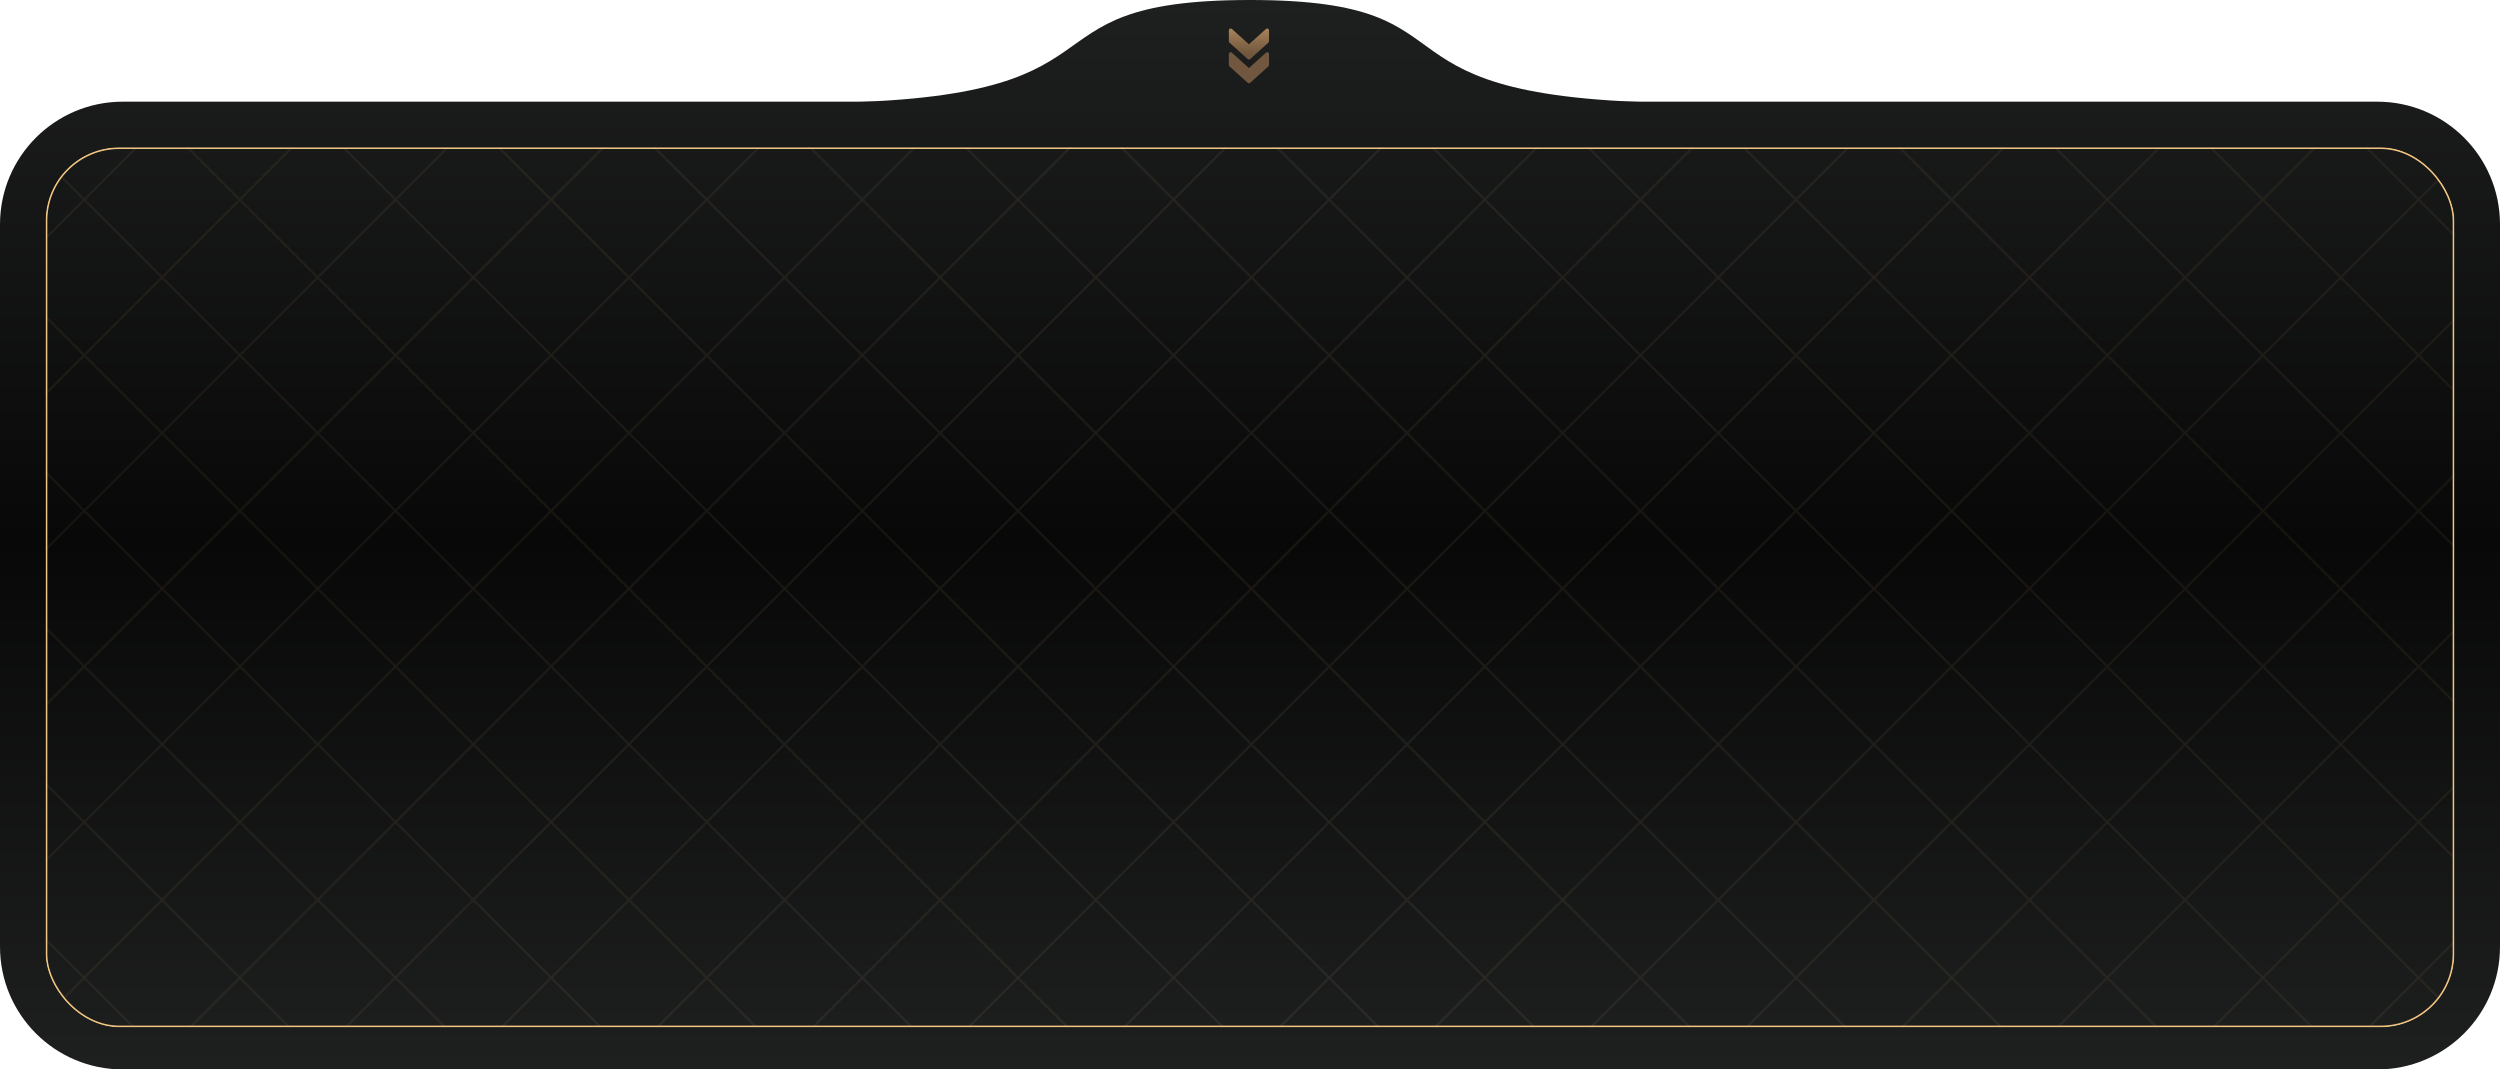 <?xml version="1.0" encoding="UTF-8"?> <svg xmlns="http://www.w3.org/2000/svg" width="713" height="305" viewBox="0 0 713 305" fill="none"><path d="M484.015 29.377C484.015 45.601 426.928 58.754 356.508 58.754C286.087 58.754 229 45.601 229 29.377C328.456 29.377 286.087 1.23127e-05 356.508 0C426.928 -1.23127e-05 383.284 29.377 484.015 29.377Z" fill="url(#paint0_linear_259_160)"></path><path d="M355.847 23.619L350.639 18.931C350.528 18.831 350.466 18.692 350.466 18.544V15.419C350.466 15.318 350.495 15.22 350.55 15.135C350.604 15.051 350.682 14.984 350.774 14.943C350.963 14.859 351.182 14.894 351.334 15.031L356.195 19.405L361.054 15.031C361.207 14.894 361.427 14.858 361.615 14.943C361.803 15.027 361.924 15.213 361.924 15.419V18.544C361.924 18.692 361.861 18.831 361.752 18.931L356.544 23.619C356.346 23.797 356.044 23.797 355.847 23.619Z" fill="url(#paint1_linear_259_160)"></path><path d="M355.847 16.848L350.639 12.16C350.528 12.06 350.466 11.921 350.466 11.773V8.648C350.466 8.547 350.495 8.449 350.55 8.364C350.604 8.28 350.682 8.213 350.774 8.172C350.963 8.088 351.182 8.123 351.334 8.26L356.195 12.634L361.054 8.26C361.207 8.123 361.427 8.087 361.615 8.172C361.803 8.256 361.924 8.443 361.924 8.648V11.773C361.924 11.921 361.861 12.06 361.752 12.16L356.544 16.848C356.346 17.026 356.044 17.026 355.847 16.848Z" fill="url(#paint2_linear_259_160)"></path><path d="M0 64C0 44.67 15.67 29 35 29H678C697.33 29 713 44.67 713 64V270C713 289.33 697.33 305 678 305H35C15.67 305 0 289.33 0 270V64Z" fill="url(#paint3_linear_259_160)"></path><g clip-path="url(#clip0_259_160)"><g filter="url(#filter0_b_259_160)"><rect x="13.25" y="42.25" width="686.5" height="250.5" rx="20.75" stroke="#F0C481" stroke-width="0.5"></rect></g><path opacity="0.07" d="M-139.962 114.859L409.933 664.754M-117.771 92.668L432.124 642.563M-95.58 70.477L454.315 620.372M-73.388 48.286L476.508 598.181M-51.197 26.095L498.699 575.99M-29.006 3.903L520.89 553.799M-6.815 -18.288L543.081 531.608M15.376 -40.479L565.272 509.417M37.566 -62.67L587.461 487.225M59.758 -84.861L609.654 465.034M81.949 -107.052L631.845 442.844M104.14 -129.243L654.036 420.653M126.331 -151.434L676.227 398.461M148.522 -173.625L698.418 376.27M170.713 -195.816L720.609 354.079M192.904 -218.008L742.8 331.888M215.095 -240.199L764.991 309.697M237.288 -262.39L787.183 287.506M259.479 -284.581L809.374 265.315M281.67 -306.772L831.565 243.123M303.861 -328.963L853.756 220.932M303.86 664.755L853.755 114.859M281.669 642.564L831.564 92.668M259.478 620.373L809.373 70.477M237.287 598.182L787.182 48.286M215.096 575.99L764.991 26.095M192.905 553.799L742.8 3.904M170.712 531.608L720.608 -18.287M148.521 509.417L698.417 -40.478M126.332 487.226L676.228 -62.669M104.141 465.035L654.037 -84.861M81.95 442.844L631.846 -107.051M59.759 420.653L609.655 -129.243M37.567 398.462L587.462 -151.434M15.376 376.27L565.271 -173.625M-6.815 354.079L543.08 -195.816M-29.006 331.888L520.889 -218.007M-51.197 309.697L498.698 -240.198M-73.388 287.506L476.507 -262.389M-95.579 265.315L454.316 -284.58M-117.77 243.124L432.125 -306.771M-139.963 220.933L409.932 -328.963" stroke="url(#paint4_linear_259_160)" stroke-width="0.628"></path></g><defs><filter id="filter0_b_259_160" x="8.178" y="37.178" width="696.644" height="260.644" filterUnits="userSpaceOnUse" color-interpolation-filters="sRGB"><feFlood flood-opacity="0" result="BackgroundImageFix"></feFlood><feGaussianBlur in="BackgroundImageFix" stdDeviation="2.411"></feGaussianBlur><feComposite in2="SourceAlpha" operator="in" result="effect1_backgroundBlur_259_160"></feComposite><feBlend mode="normal" in="SourceGraphic" in2="effect1_backgroundBlur_259_160" result="shape"></feBlend></filter><linearGradient id="paint0_linear_259_160" x1="356.5" y1="0" x2="356.5" y2="305" gradientUnits="userSpaceOnUse"><stop stop-color="#1E1F1F"></stop><stop offset="0.505" stop-color="#080808"></stop><stop offset="1" stop-color="#1E1F1F"></stop></linearGradient><linearGradient id="paint1_linear_259_160" x1="356.5" y1="0" x2="356.5" y2="305" gradientUnits="userSpaceOnUse"><stop stop-color="#F0C481"></stop><stop offset="0.05" stop-color="#C59060" stop-opacity="0.51"></stop></linearGradient><linearGradient id="paint2_linear_259_160" x1="356.5" y1="0" x2="356.5" y2="305" gradientUnits="userSpaceOnUse"><stop stop-color="#F0C481"></stop><stop offset="0.05" stop-color="#C59060" stop-opacity="0.51"></stop></linearGradient><linearGradient id="paint3_linear_259_160" x1="356.5" y1="0" x2="356.5" y2="305" gradientUnits="userSpaceOnUse"><stop stop-color="#1E1F1F"></stop><stop offset="0.505" stop-color="#080808"></stop><stop offset="1" stop-color="#1E1F1F"></stop></linearGradient><linearGradient id="paint4_linear_259_160" x1="-139.963" y1="666.429" x2="893.059" y2="591.58" gradientUnits="userSpaceOnUse"><stop stop-color="#D6A051"></stop><stop offset="0.512" stop-color="#FFD99F"></stop><stop offset="1" stop-color="#D6A051"></stop></linearGradient><clipPath id="clip0_259_160"><rect x="13" y="42" width="687" height="251" rx="21" fill="white"></rect></clipPath></defs></svg> 